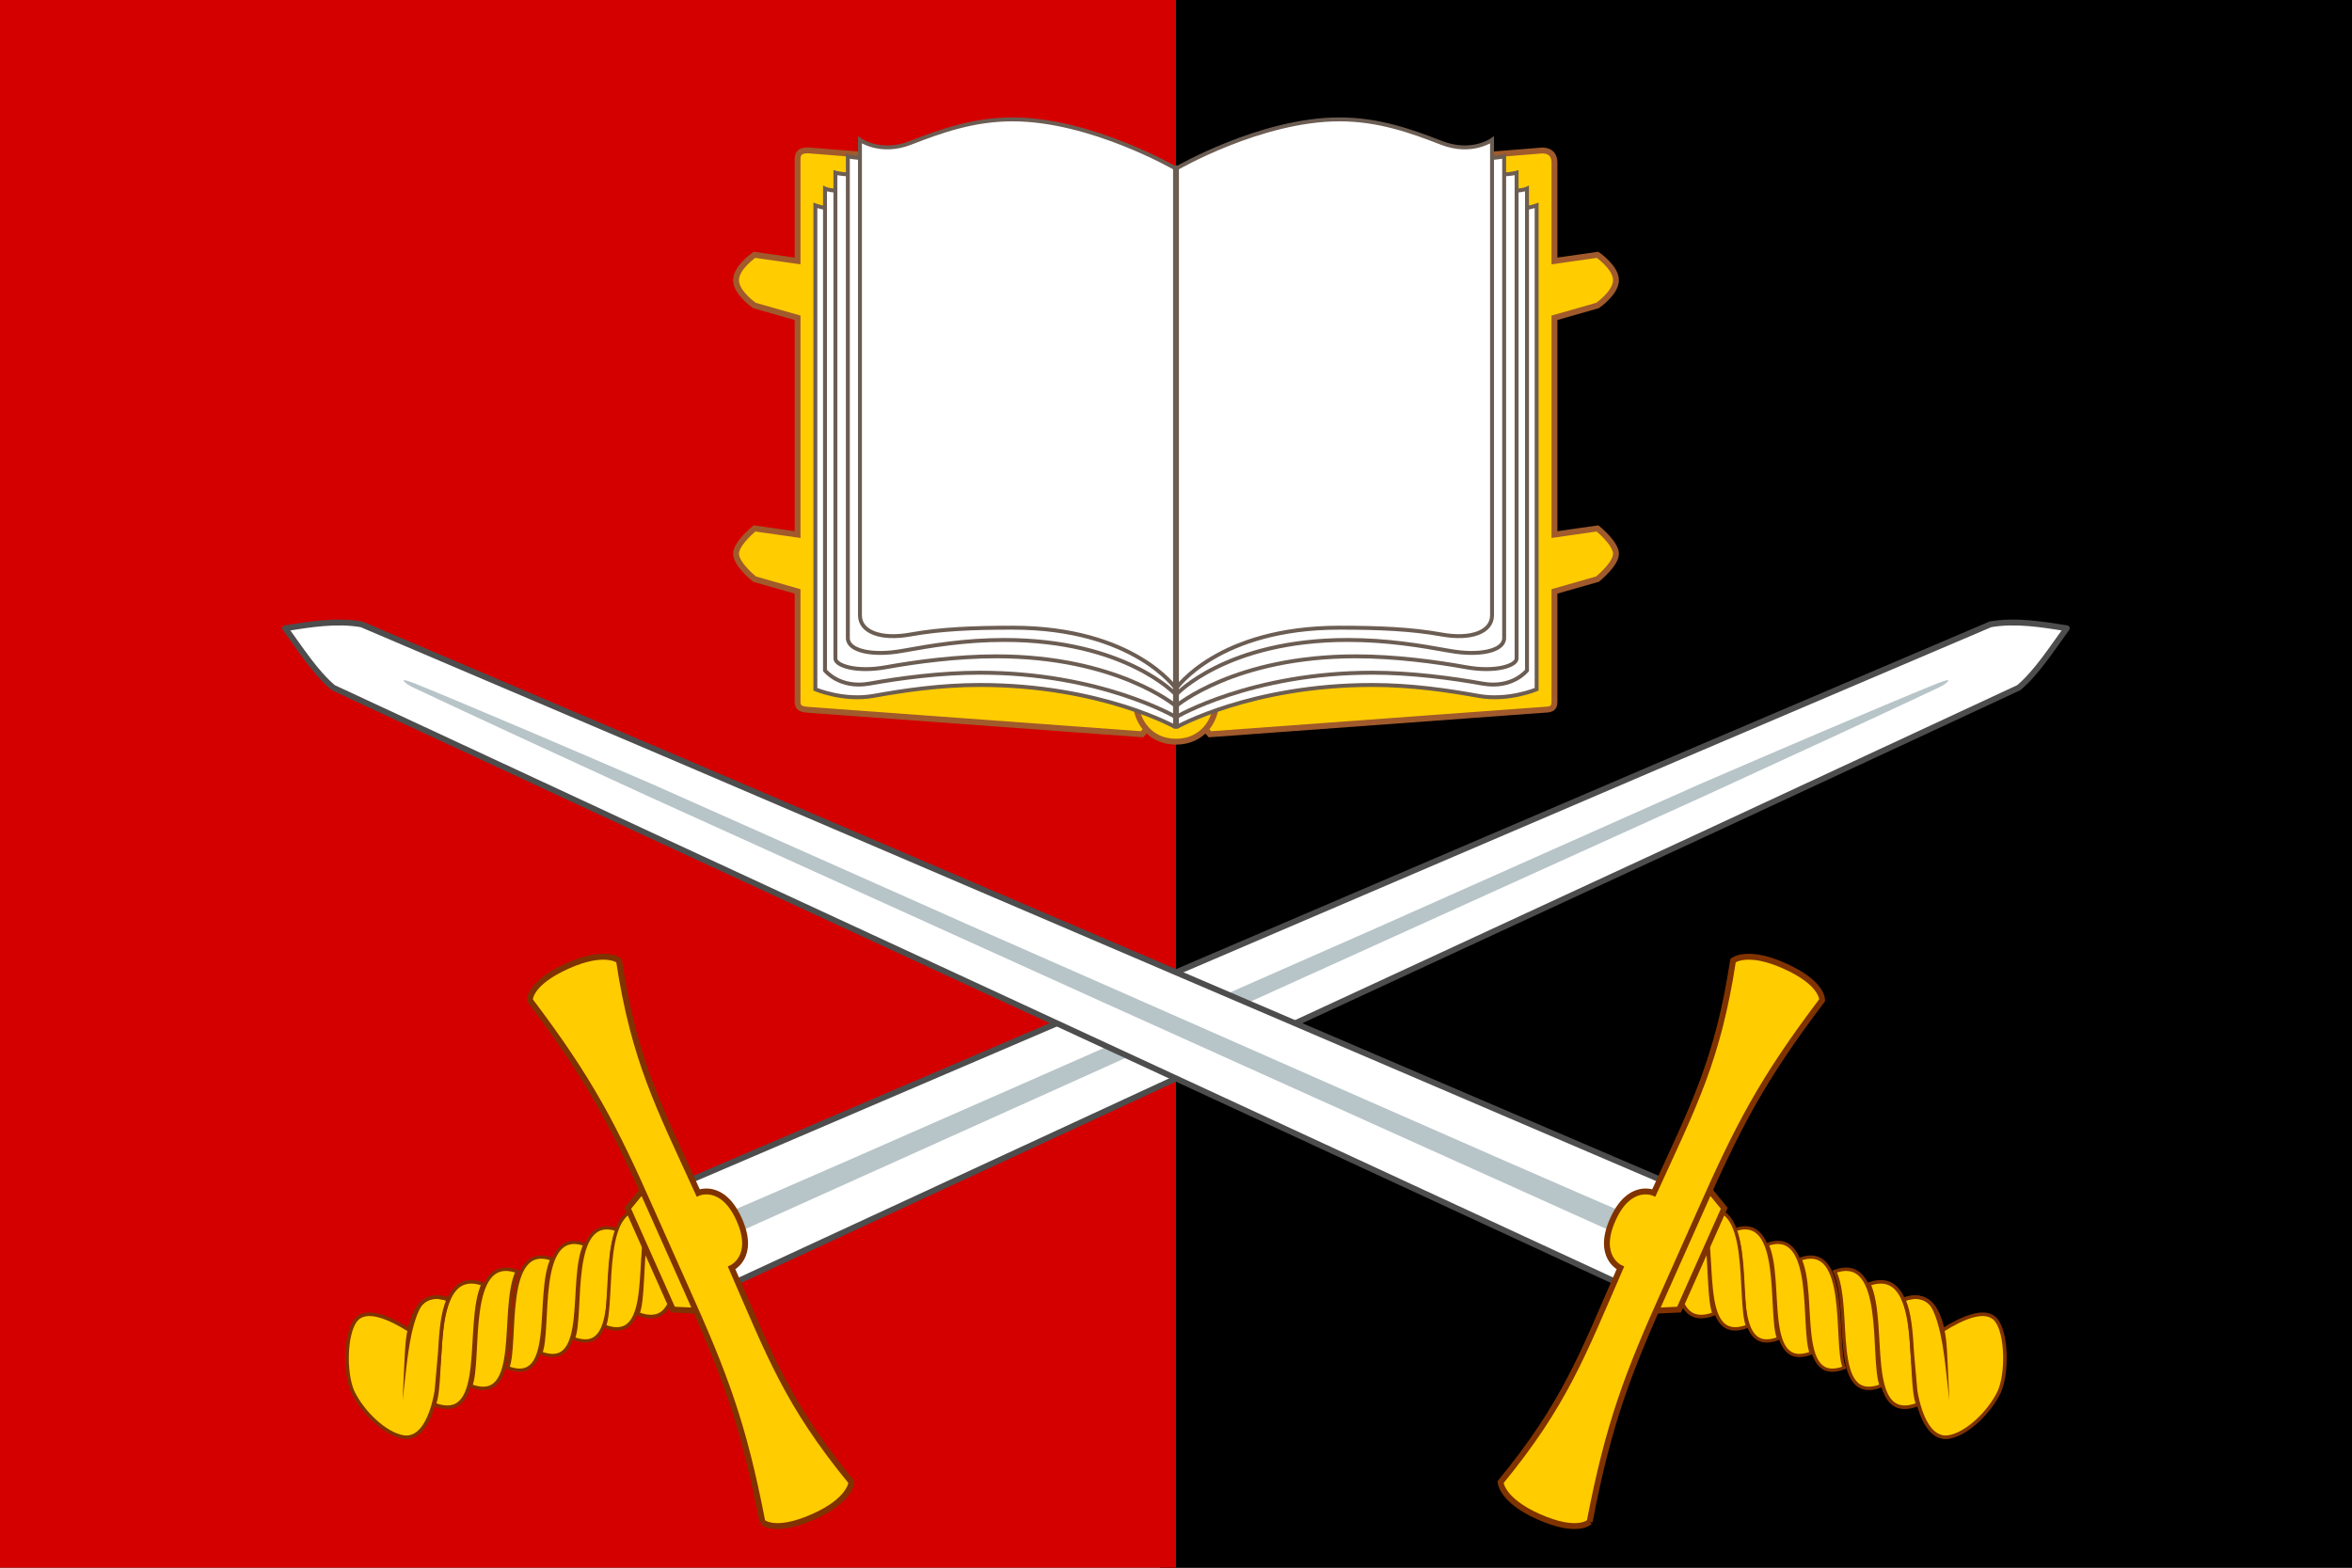 <?xml version="1.0" encoding="UTF-8"?>
<svg width="600" height="400" version="1.1" xmlns="http://www.w3.org/2000/svg" xmlns:xlink="http://www.w3.org/1999/xlink">
	<rect width="100%" height="100%" fill="#333333" stroke="none"/>
	<path d="m600 0v400h-304v-400z"/>
	<path d="m0 0v400h300v-400z" fill="#d40000"/>
	<path d="m203.46 40.906v25.68l-10.988-1.57s-4.709 3.224-4.709 6.468c0 3.244 4.709 6.465 4.709 6.465l10.988 3.139v55.312l-10.988-1.57s-4.709 3.802-4.709 6.468c0 2.667 4.709 6.465 4.709 6.465l10.988 3.139v27.362c-0.087 1.979 0.208 2.669 2.596 2.84l85.291 6.248 4.902-5.42 3.753 0.463 3.753-0.463 4.902 5.42 85.432-6.258c2.073-0.044 2.44-0.693 2.454-2.088v-28.105l10.988-3.139s4.709-3.799 4.709-6.465-4.709-6.468-4.709-6.468l-10.988 1.57v-55.312l10.988-3.139s4.709-3.221 4.709-6.465c0-3.244-4.709-6.468-4.709-6.468l-10.988 1.57v-25.393c-0.16-2.077-1.434-2.766-3.126-2.795l-93.416 7.537-93.837-7.572c-1.989 0.014-2.761 0.628-2.705 2.541z" fill="#fc0" stroke="#a05a2c" stroke-width="1.5"/>
	<path d="m289.78 179.19c0 4.467 3.346 10.056 10.223 10.056 6.877 0 10.223-5.589 10.223-10.056z" fill="#fc0" stroke="#a05a2c" stroke-width="1.5"/>
	<path d="m290.16 154.82h19.859c-0.296 14.787-3.351 30.049-10.013 30.162s-11.21-11.382-9.846-30.162z" fill="#fff"/>
	<g id="g8010" transform="matrix(.522 0 0 .522 174.77 -73.318)" fill="#fff" stroke="#6c5d53" stroke-width="1.917">
		<path d="m92.174 240.28c-14.759 5.738-28.51 0.569-28.51 0.569v236.52s13.751 5.883 28.51 3.221c14.759-2.662 32.684-5.322 51.885-5.322 59.171 0 95.751 20.679 95.751 20.679" />
		<path d="m90.174 230.28c-14.759 5.738-21.803 2.368-21.803 2.368v235.52s7.043 9.082 21.803 6.421c14.759-2.662 34.684-5.323 53.885-5.323 59.171 0 95.751 21.68 95.751 21.68"/>
		<path d="m98.174 222.28c-14.759 5.738-24.718 2.569-24.718 2.569v237.52c0 3.328 9.959 6.884 24.718 4.221 14.759-2.663 34.684-5.323 53.885-5.323 59.171 0 87.751 24.28 87.751 24.28"/>
		<path d="m106.17 214.28c-14.759 5.738-26.634 2.569-26.634 2.569v235.52c0 6.169 11.875 8.882 26.634 6.221 14.759-2.662 30.684-5.323 49.885-5.323 59.171 0 83.751 26.68 83.751 26.68"/>
		<path d="m239.81 222.85s-41.349-24.044-79.751-24.044c-19.201 0-35.126 5.738-49.885 11.477-14.759 5.738-24.718-1.431-24.718-1.431v232.52c0.135 7.849 9.962 11.888 24.718 9.221 14.758-2.668 30.684-3.323 49.885-3.323 59.171 0 79.751 29.68 79.751 29.68"/>
	</g>
	<use transform="matrix(-1 0 0 1 600 -1.2809e-8)" xlink:href="#g8010"/>
	<path d="m300 42.924v142.26" fill="#fff" stroke="#6c5d53" stroke-linecap="round" stroke-width="1.5"/>
	<use transform="matrix(-1,0,0,1,600,0)" width="100%" height="100%" xlink:href="#g1344"/>
	<g id="g1344" transform="matrix(.644 -1.445 1.439 .641 -478 330.64)">
		<use transform="matrix(.902 0 0 .902 23.4 63.268)" xlink:href="#a"/>
		<use transform="matrix(.902 0 0 .902 23.4 74.907)" xlink:href="#a"/>
		<use transform="translate(-1.3634e-6,36.092)" xlink:href="#a"/>
		<path id="a" d="m232.78 531.9c-6.671-6.767 9.943-9.9 14.505-15.191 6.579 6.901-11.31 11.827-14.505 15.191z" fill="#fc0" stroke="#803300" stroke-width=".577"/>
		<path transform="scale(2)" d="m123.25 170.87-0.449-27.695c-0.503-2.002-1.661-3.756-2.793-5.514-1.011 1.758-2.301 3.735-2.803 5.514l-0.449 27.693-0.406 28.064-0.854 59.235h9.014l-0.854-59.237z" fill="#fff" stroke="#4d4d4d" stroke-linecap="round" stroke-linejoin="round" stroke-width=".475"/>
		<path d="m241.13 339.91c-0.143-12.986-0.406-31.261-0.746-41.869-0.166-3.378-0.675-1.032-0.7 0.018-0.238 10.662-0.462 28.949-0.604 41.851l-0.364 57.44c-0.17 18.842-0.435 92.839-0.539 118.87h3.646c-0.401-28.255-0.48-82.746-0.67-118.87z" fill="#b7c4c8" stroke-width="1.653"/>
		<use transform="matrix(.95 0 0 .95 11.999 32.367)" xlink:href="#a"/>
		<use transform="matrix(.902 0 0 .902 23.4 69.062)" xlink:href="#a"/>
		<use transform="matrix(.95 0 0 .95 11.999 56.054)" xlink:href="#a"/>
		<path d="m234.62 566.77c-3.567 2.4-6.262 5.475-4.588 7.967 1.674 2.493 6.302 4.362 9.964 4.463 3.246 0 8.96-2.662 10.302-5.086 1.341-2.423-1.8-5.224-4.925-7.347 3.079-2.264 4.75-4.855 1.934-7.808-1.527 1.772-4.405 3.302-7.306 4.808z" fill="#fc0" stroke="#803300" stroke-width=".577"/>
		<path d="m235.44 572.39 5.019-2.534c2.911-1.493 4.831-2.353 6.748-4.315 0.957-0.981 1.672-2.051 1.778-3.23 0.106-1.179-0.324-2.409-1.483-3.622l-0.347 0.532c1.062 1.111 1.41 2.094 1.326 3.019-0.083 0.925-0.6 1.559-1.489 2.47-2.86 2.783-6.958 4.921-11.551 7.681z" fill="#803300" stroke-width=".847"/>
		<path d="m231.09 526.42h17.895l2.048-4.1h-21.991z" fill="#fc0" stroke="#803300" stroke-width=".95"/>
		<path d="m193.95 527.18c15.643-3.656 24.067-4.154 39.427-4.097h13.248c15.36-0.057 23.784 0.44 39.427 4.097 0 0 2.59-0.911 2.59-7.896 0-6.611-2.59-7.896-2.59-7.896-15.724 4.328-24.02 3.733-39.427 3.598 0 0 0-4.311-6.624-4.311s-6.624 4.311-6.624 4.311c-15.406 0.135-23.703 0.73-39.427-3.598 0 0-2.59 1.285-2.59 7.896 0 6.984 2.59 7.896 2.59 7.896z" fill="#fc0" stroke="#803300" stroke-width=".95"/>
	</g>
</svg>
